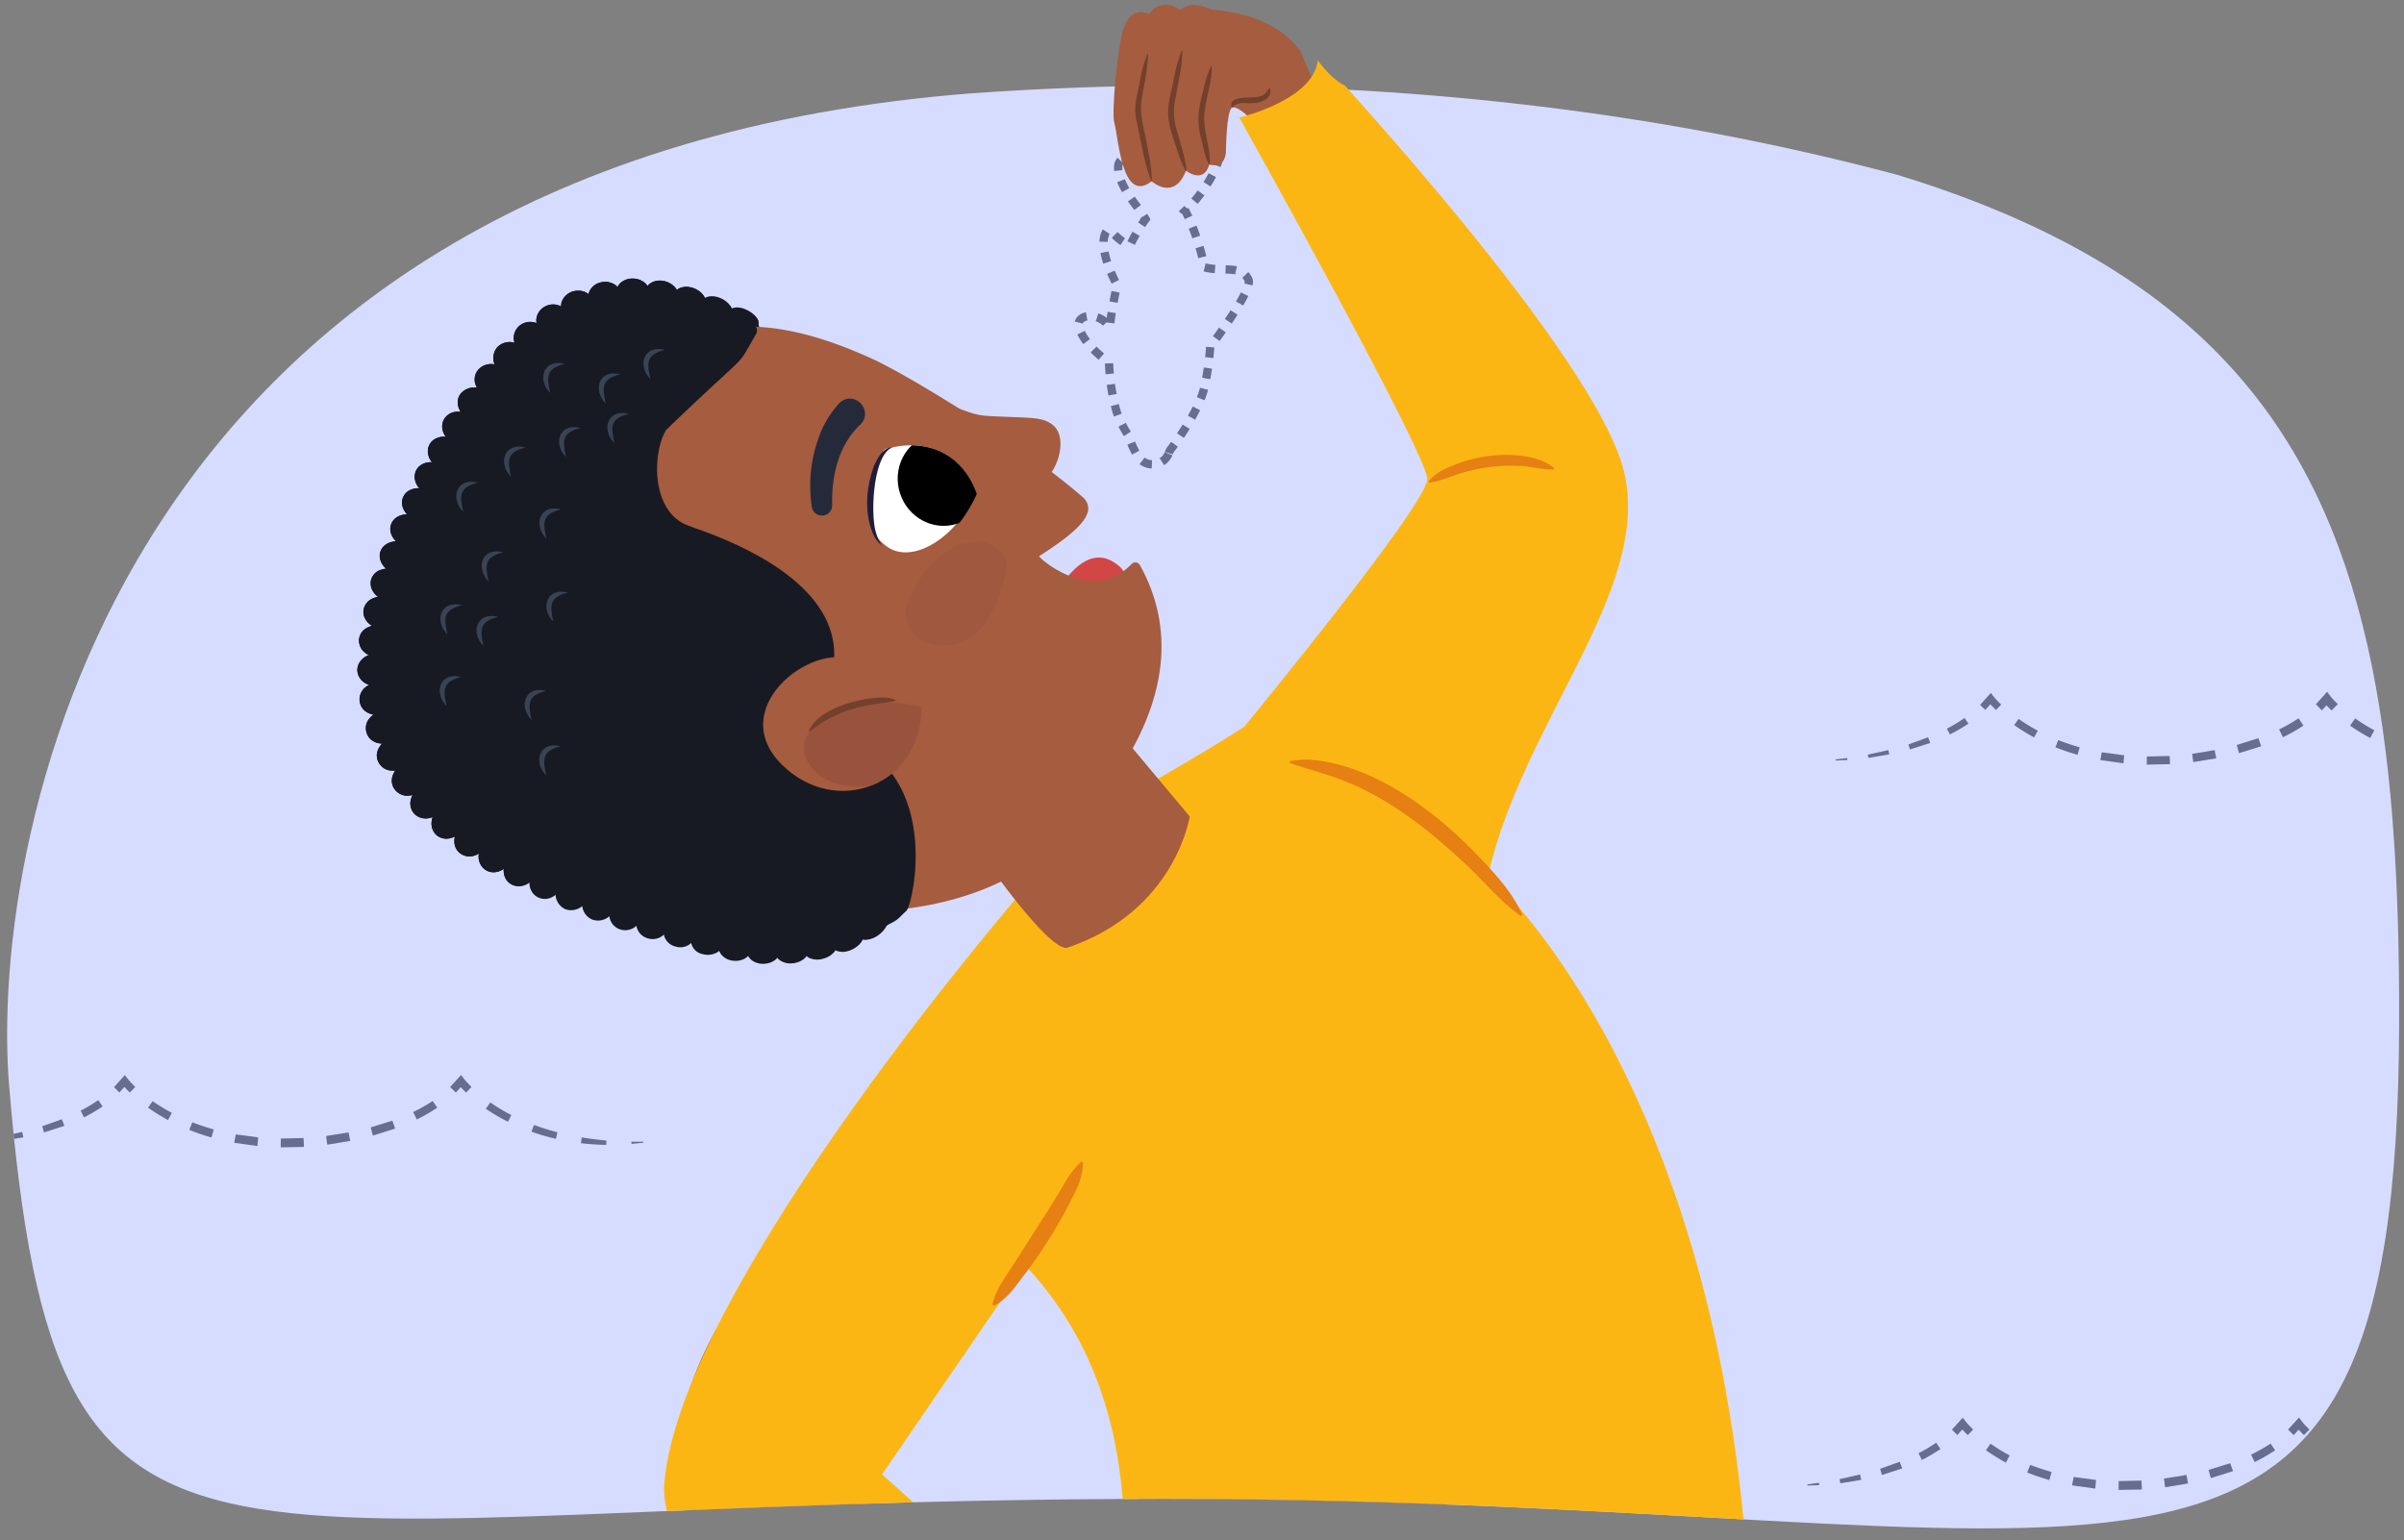 <svg xmlns="http://www.w3.org/2000/svg" xmlns:xlink="http://www.w3.org/1999/xlink" width="760" height="487" viewBox="0 0 760 487"><rect x="0" y="0" width="760" height="487" fill="#808080" stroke="none"/><defs><clipPath id="a"><path d="M2.89,343.36C-3.7,264.29,36.53,46.94,314.29,29c5.78-.38,21.18-38.81,27-39.08,14.69-.68,32.76,0,47.68,0,18.37,0,23.65,37.63,41.51,38.67q10.2.59,20.27,1.4C719.61,51.66,758.9,141.08,758.46,323.59,757.93,539.49,673.37,474,368.19,474S17.91,523.56,2.89,343.36Z" fill="none"/></clipPath><clipPath id="b"><path d="M456.78,475.52c-.07,4.64-.12,9.24-.17,13.84,24.71-5.23,95-8.94,95.19-3.5,6.07,153.59,2.56,323.75,4.09,460.27.06,5-68,9.89-70.23-3.71-3.68-22.49-20.18-155.65-31.15-256.36-2.07,76.81-4.86,185-5.38,259.4,0,5.14-66.39,5.66-67.85-8.36-4.12-39.56-26.19-395.2-26.35-460.71C354.92,469.52,456.89,468.77,456.78,475.52Z" fill="none"/></clipPath><clipPath id="c"><path d="M279.44,142c-1,.27-.94,2.06-1.32,3.17C273,160,274.53,170,281.38,174.6c7.88,5.25,20.8-3.8,27.42-18.37C308.8,156.23,303.16,135.77,279.44,142Z" fill="none"/></clipPath><clipPath id="d"><path d="M291.32,223.73c.05,24.45-26.95,35.09-44.15,18.07-18.68-18.5,11.77-40.88,24.72-32" fill="#a55c3f"/></clipPath></defs><g clip-path="url(#a)"><path d="M-189.94,352.27c0-180.82,260.88-325.22,566.06-325.22S921.5,173.73,928.7,354.45c10.78,270.66-258.18,207.36-563.36,207.36S-189.94,533.09-189.94,352.27Z" fill="#d6dcff"/><path d="M369.52,143.28a5.82,5.82,0,0,1,.38-.9s9.08-11.68,10.91-20.14a87.82,87.82,0,0,0,1.78-12.5c4.54-6.18,13.32-18.66,12.1-21.29-2.22-4.78-7.77-2.34-13.88-3.9a73,73,0,0,0-5.95-17.63l-.23-.18a41,41,0,0,0,4.59-5.09c3.58-4.61,6-9.77,6.37-12.6.35-2.43-2-3-4.5-.95-2.74,2.28-12.38,9.18-17.69,6.29S356,48.69,354.08,51c-1.33,1.58-.27,5.5,1.6,8.78,2.53,4.46,4.7,6.37,6.49,9.53-.08.11-.16.19-.24.31a50.33,50.33,0,0,0-4.64,7.91c-5.09-1.64-6.53-6.91-7.89-3.62-1.81,4.4,1.55,12.1,3.74,16.26-.5,2.18-.95,4.48-1.41,7-.37,2-.65,4.18-.84,6.35a14.31,14.31,0,0,0-1.27-1.46c-3.23-3.23-9.25-2.59-8.55,1.07.92,4.86,7.28,9.92,9.56,11.59A62.11,62.11,0,0,0,353,130.18a33.26,33.26,0,0,0,4.31,8.36l-.07,0,0,.06c-.18.25,1,3.4,2.54,5.78a5.41,5.41,0,0,0,4.43,2.46h0A5.48,5.48,0,0,0,369.52,143.28Z" fill="none" stroke="#666d91" stroke-miterlimit="10" stroke-width="2.62" stroke-dasharray="3.33"/><path d="M411.14,16.25c-.87-.82-6.57-11.26-27.37-13.13-1.86-.17-6.31-3.35-10.73,0,0,0-5.71-4.47-9.79,1.34,0,0-5.87-3.51-8.37,5.61-1.51,5.49-3.58,25.35-2.6,28.77,1.38,4.85,2.35,25.86,11.81,18.48,0,0,7,6.42,10.86-3.33,0,0,5.5,4.41,7.38-2,0,0,4.62,1.83,5.23-3.76,0,0,.11-13.25,1.93-14.17s8.21,4.84,10.22,10.12l12.8,11.6,12.24-7.63Z" fill="#a55c3f"/><path d="M364,57.33c-2.51-6.46-3.31-13.21-4.87-19.94-.67-3.5.26-7,1-10.43A55,55,0,0,1,362.69,17l.22,0c0,5-1.35,10.28-2.09,15.19-.57,5,1.35,9.88,2,14.85a52.38,52.38,0,0,1,1.35,10.18l-.22,0Z" fill="#73402c"/><path d="M374.84,54c-1.66-2.89-2.49-6-3.52-9.1s-2.15-6.4-2-9.73c0-2.93,1.13-6.86,1.68-9.74a50.42,50.42,0,0,1,2.58-9.4l.22,0c0,4.77-1.32,9.79-2.07,14.46a20.73,20.73,0,0,0-.09,9.27c1.13,4.66,3,9.24,3.46,14.13l-.22.07Z" fill="#73402c"/><path d="M382.22,52c-1.28-2.42-1.71-5-2.33-7.59a26.13,26.13,0,0,1-1-8,45.47,45.47,0,0,1,1.54-7.89,33.29,33.29,0,0,1,2.42-7.56l.22.05c.12,5.23-2.05,10.33-2.35,15.49s2,10.18,1.75,15.48l-.22.05Z" fill="#73402c"/><path d="M389.38,34c-1-3.41,4.41-3.09,6.42-3.22a9,9,0,0,0,3.27-.55c.93-.43,1.34-1.18,2.17-2.31l.23,0c1.14,3.23-3.17,4.76-5.59,4.66-2.3.23-4.71-.62-6.28,1.41l-.22,0Z" fill="#73402c"/><path d="M354.93,476.39c0-6.87,102-7.62,101.85-.87-.92,56.05,0,109.82-1.08,162.16-2,94.28-5.94,217.8-6.57,307.78,0,5.14-66.39,5.66-67.85-8.36C377.16,897.54,355.09,541.9,354.93,476.39Z" fill="#614e91"/><path d="M448.13,492.85c0-6.72,103.41-13.6,103.67-7,6.07,153.59,2.56,323.75,4.09,460.27.06,5-68,9.89-70.23-3.71-4.44-27.14-27.54-199.94-37.07-318.28C444.65,575.19,448.11,519.24,448.13,492.85Z" fill="#614e91"/><g clip-path="url(#b)"><path d="M352.78,481.38s-101.51-55.92.56,25,165.76-17.76,206.34,4.53-1.26-24.48-1.26-24.48Z" fill="#3f325e" opacity="0.4"/></g><path d="M333.93,354c-47,73.71-73.83,107.78-70.26,110.6,15.83,12.1,35.84,32,52.06,43.59,19.49,13.9,25.1,18.64,46.16,35.43,11.93,9.52-5.8,35.38-19,30.05-30.57-12.33-45.64-21.51-73-39.49-20.2-13.27-46.92-29.38-53.51-55.93-6.1-24.56,2.38-45.46,13.4-63.73,10.24-17,25.08-37.82,65.57-92.56Z" fill="#a55c3f"/><path d="M470.43,276.68S541.31,338,552.35,494.47c-.32,3.33-27.3,2.88-60.89,22.23C463.84,532.61,391.38,535,355.31,495.48c1.77-46.12-12.67-75.67-31.21-95.29l-45.26,66.08,77.68,69.36c-18.69,1.37-20.65,43.12-20.65,43.12S205.73,515,210.05,468.57c5.89-63.36,114.83-188.75,114.83-188.75l22.91-22c-1.05-1.36,21.43-12.5,45.5-27.94,0,0,57.94-70.4,57.94-78.36S391.79,37.18,391.79,37.18s25-5.8,24.89-19.38c0,0,88.66,94.9,96.9,132s-31.76,77.87-43.15,126.93" fill="#fcb614"/><path d="M336.21,183.86c.42.11,7.23-11.42,15.75-6.17s-2.14,7.14,1,12.51S336.21,183.86,336.21,183.86Z" fill="#d34646"/><path d="M239.78,102.5c-29.9-12.27-68.23-30.18-108.24,61.29-32.4,74,1.82,107.37,95.77,134.73,0,0,38.5,11.44,59.56-14" fill="#171a23"/><path d="M230.24,98.65c-.6,1.58,1.06,3.57,3.74,4.46s5.29.62,5.8-.61-1.14-3.27-3.72-4.52S230.85,97.05,230.24,98.65Z" fill="#171a23"/><path d="M221.71,95.64a3,3,0,0,0,.69,2.75,6.47,6.47,0,0,0,3.09,1.93c2.66.78,5.31.28,5.9-1.23a2.64,2.64,0,0,0-.63-2.55,7.32,7.32,0,0,0-3.09-2.3C225,93.1,222.27,93.77,221.71,95.64Z" fill="#171a23"/><path d="M213,93.42a3.43,3.43,0,0,0,.91,2.93,4.87,4.87,0,0,0,1.37,1.06,6,6,0,0,0,1.8.68c2.64.55,5.27-.31,5.86-2.07s-1.16-4.08-4-5a7,7,0,0,0-2.07-.32,5.05,5.05,0,0,0-1.83.37A3.15,3.15,0,0,0,213,93.42Z" fill="#171a23"/><path d="M204,92.42c0,2.36,2,4.19,4.63,4.38a6.21,6.21,0,0,0,3.59-.74,3.61,3.61,0,0,0,2-2.39,3.44,3.44,0,0,0-1-3,6.5,6.5,0,0,0-3.6-1.84,5.56,5.56,0,0,0-3.94.72A3.54,3.54,0,0,0,204,92.42Z" fill="#171a23"/><path d="M195,93a4.41,4.41,0,0,0,1.9,2.91,4.89,4.89,0,0,0,3.43.88,5.93,5.93,0,0,0,3.34-1.4,4.22,4.22,0,0,0,1.58-2.93c.16-2.26-2.21-4.4-5.36-4.37A5.62,5.62,0,0,0,196,89.63,3.92,3.92,0,0,0,195,93Z" fill="#171a23"/><path d="M186.22,95.34a5,5,0,0,0,2.52,2.71,4.39,4.39,0,0,0,1.72.45,4.94,4.94,0,0,0,1.82-.16,5.55,5.55,0,0,0,1.66-.85,5.28,5.28,0,0,0,1.28-1.26,4.83,4.83,0,0,0,.95-3.43,4,4,0,0,0-2-2.91,6,6,0,0,0-1.94-.7,6,6,0,0,0-2.23.1,5.44,5.44,0,0,0-2,.87,5,5,0,0,0-1.38,1.49A4.17,4.17,0,0,0,186.22,95.34Z" fill="#171a23"/><path d="M178.11,99.32a5.34,5.34,0,0,0,3,2.34,4.46,4.46,0,0,0,3.59-.32,5,5,0,0,0,2.45-2.72,5.06,5.06,0,0,0,.19-3.68,4.49,4.49,0,0,0-2.65-2.71,6.08,6.08,0,0,0-4.23.16,5.49,5.49,0,0,0-2.86,3A4.67,4.67,0,0,0,178.11,99.32Z" fill="#171a23"/><path d="M170.75,104.56a5.59,5.59,0,0,0,3.47,2,4.45,4.45,0,0,0,3.59-.83,5.19,5.19,0,0,0,1.95-3.16,5.72,5.72,0,0,0-.59-3.87,4.68,4.68,0,0,0-3.16-2.3,5.39,5.39,0,0,0-4.15.79,5.2,5.2,0,0,0-2.27,3.47A5.1,5.1,0,0,0,170.75,104.56Z" fill="#171a23"/><path d="M164.11,110.69a6,6,0,0,0,3.81,1.69,4.49,4.49,0,0,0,3.54-1.26,5.08,5.08,0,0,0,1.49-3.48,6,6,0,0,0-1.26-3.88,5,5,0,0,0-3.56-1.94,5.3,5.3,0,0,0-4,1.27,5.15,5.15,0,0,0-1.72,3.76A5.36,5.36,0,0,0,164.11,110.69Z" fill="#171a23"/><path d="M158.13,117.48c2.51,2,5.85,1.89,7.54-.17s1.41-5.37-.71-7.51a5.38,5.38,0,0,0-7.73,0A5.26,5.26,0,0,0,158.13,117.48Z" fill="#171a23"/><path d="M152.72,124.73a6.48,6.48,0,0,0,4.25,1.18,4.59,4.59,0,0,0,3.42-1.82c1.54-2.22,1-5.52-1.47-7.56a5.46,5.46,0,0,0-7.83.52,4.75,4.75,0,0,0-.92,4A6.21,6.21,0,0,0,152.72,124.73Z" fill="#171a23"/><path d="M147.76,132.29c2.89,1.77,6.32,1.27,7.76-1s.53-5.65-2.1-7.55a5.64,5.64,0,0,0-7.92.93C143.84,127.09,144.89,130.54,147.76,132.29Z" fill="#171a23"/><path d="M143.18,140.09c3,1.66,6.53,1.07,7.85-1.33s.22-5.71-2.61-7.51a6.55,6.55,0,0,0-4.47-1,4.8,4.8,0,0,0-3.51,2.25C138.93,135,140.16,138.43,143.18,140.09Z" fill="#171a23"/><path d="M138.93,148.08c3.12,1.57,6.68.87,7.93-1.59s-.1-5.77-3.07-7.47-6.63-1-8,1.55S135.78,146.5,138.93,148.08Z" fill="#171a23"/><path d="M135,156.22c3.21,1.49,6.79.68,8-1.82s-.38-5.82-3.45-7.42-6.73-.81-8,1.8S131.72,154.71,135,156.22Z" fill="#171a23"/><path d="M131.25,164.47c3.3,1.41,6.89.52,8-2s-.59-5.84-3.77-7.35-6.8-.63-8,2S127.92,163,131.25,164.47Z" fill="#171a23"/><path d="M213,93.42a3.43,3.43,0,0,0,.91,2.93,4.87,4.87,0,0,0,1.37,1.06,6,6,0,0,0,1.8.68c2.64.55,5.27-.31,5.86-2.07s-1.16-4.08-4-5a7,7,0,0,0-2.07-.32,5.05,5.05,0,0,0-1.83.37A3.15,3.15,0,0,0,213,93.42Z" fill="#171a23"/><path d="M127.86,172.85c3.42,1.28,6.89.23,8-2.29s-.82-5.77-4.08-7.23-6.89-.46-8.05,2.25S124.46,171.58,127.86,172.85Z" fill="#171a23"/><path d="M204,92.42c0,2.36,2,4.19,4.63,4.38a6.21,6.21,0,0,0,3.59-.74,3.61,3.61,0,0,0,2-2.39,3.44,3.44,0,0,0-1-3,6.5,6.5,0,0,0-3.6-1.84,5.56,5.56,0,0,0-3.94.72A3.54,3.54,0,0,0,204,92.42Z" fill="#171a23"/><path d="M124.88,181.39c3.52,1.09,7-.12,7.85-2.67s-1.06-5.7-4.44-7-7-.15-8,2.62S121.39,180.32,124.88,181.39Z" fill="#171a23"/><path d="M195,93a4.41,4.41,0,0,0,1.9,2.91,4.89,4.89,0,0,0,3.43.88,5.93,5.93,0,0,0,3.34-1.4,4.22,4.22,0,0,0,1.58-2.93c.16-2.26-2.21-4.4-5.36-4.37A5.62,5.62,0,0,0,196,89.63,3.92,3.92,0,0,0,195,93Z" fill="#171a23"/><path d="M122.41,190.1c3.55.83,7.06-.56,7.74-3.14a4.77,4.77,0,0,0-.87-3.9,8,8,0,0,0-4-2.84,7.39,7.39,0,0,0-4.94,0,4.59,4.59,0,0,0-3,3.05C116.55,186.21,118.79,189.24,122.41,190.1Z" fill="#171a23"/><path d="M186.22,95.34a5,5,0,0,0,2.52,2.71,4.39,4.39,0,0,0,1.72.45,4.94,4.94,0,0,0,1.82-.16,5.55,5.55,0,0,0,1.66-.85,5.28,5.28,0,0,0,1.28-1.26,4.83,4.83,0,0,0,.95-3.43,4,4,0,0,0-2-2.91,6,6,0,0,0-1.94-.7,6,6,0,0,0-2.23.1,5.44,5.44,0,0,0-2,.87,5,5,0,0,0-1.38,1.49A4.17,4.17,0,0,0,186.22,95.34Z" fill="#171a23"/><path d="M120.68,199a8.22,8.22,0,0,0,4.89-.7,5,5,0,0,0,1.65-1.27,3.93,3.93,0,0,0,.9-1.74,4.42,4.42,0,0,0-1.18-3.8,8.19,8.19,0,0,0-4.22-2.56,7.36,7.36,0,0,0-5,.36,4.85,4.85,0,0,0-2.73,3.31,4.3,4.3,0,0,0,.08,2.17,5.7,5.7,0,0,0,1.13,2A7.42,7.42,0,0,0,120.68,199Z" fill="#171a23"/><path d="M178.11,99.32a5.34,5.34,0,0,0,3,2.34,4.46,4.46,0,0,0,3.59-.32,5,5,0,0,0,2.45-2.72,5.06,5.06,0,0,0,.19-3.68,4.49,4.49,0,0,0-2.65-2.71,6.08,6.08,0,0,0-4.23.16,5.49,5.49,0,0,0-2.86,3A4.67,4.67,0,0,0,178.11,99.32Z" fill="#171a23"/><path d="M119.74,208a8.35,8.35,0,0,0,4.79-1.18,4.37,4.37,0,0,0,2.27-3.21,4.65,4.65,0,0,0-1.49-3.63,8.34,8.34,0,0,0-4.44-2.19,7.37,7.37,0,0,0-4.91.79,4.57,4.57,0,0,0-2.45,3.57,4.86,4.86,0,0,0,1.59,4A7.2,7.2,0,0,0,119.74,208Z" fill="#171a23"/><path d="M170.75,104.56a5.59,5.59,0,0,0,3.47,2,4.45,4.45,0,0,0,3.59-.83,5.19,5.19,0,0,0,1.95-3.16,5.72,5.72,0,0,0-.59-3.87,4.68,4.68,0,0,0-3.16-2.3,5.39,5.39,0,0,0-4.15.79,5.2,5.2,0,0,0-2.27,3.47A5.1,5.1,0,0,0,170.75,104.56Z" fill="#171a23"/><path d="M119.84,217a8.58,8.58,0,0,0,4.64-1.78,4.28,4.28,0,0,0,1.83-3.39c.09-2.54-2.87-4.83-6.53-5.11s-6.74,2-6.82,5.17a4.94,4.94,0,0,0,2.1,3.87A7.1,7.1,0,0,0,119.84,217Z" fill="#171a23"/><path d="M164.11,110.69a6,6,0,0,0,3.81,1.69,4.49,4.49,0,0,0,3.54-1.26,5.08,5.08,0,0,0,1.49-3.48,6,6,0,0,0-1.26-3.88,5,5,0,0,0-3.56-1.94,5.3,5.3,0,0,0-4,1.27,5.15,5.15,0,0,0-1.72,3.76A5.36,5.36,0,0,0,164.11,110.69Z" fill="#171a23"/><path d="M121.22,225.94a8.54,8.54,0,0,0,4.3-2.41,4.58,4.58,0,0,0,1.36-3.57,4.26,4.26,0,0,0-2.33-3.07,8.2,8.2,0,0,0-4.76-1.12,7.34,7.34,0,0,0-4.63,1.89,5,5,0,0,0-1.46,4.15,4.73,4.73,0,0,0,2.61,3.59A7,7,0,0,0,121.22,225.94Z" fill="#171a23"/><path d="M158.13,117.48c2.51,2,5.85,1.89,7.54-.17s1.41-5.37-.71-7.51a5.38,5.38,0,0,0-7.73,0A5.26,5.26,0,0,0,158.13,117.48Z" fill="#171a23"/><path d="M123.93,234.56a8.5,8.5,0,0,0,3.83-3,5.2,5.2,0,0,0,.8-1.86,3.46,3.46,0,0,0,0-1.86,4.56,4.56,0,0,0-2.73-2.67,8.4,8.4,0,0,0-4.87-.4,7.13,7.13,0,0,0-4.26,2.54,4.72,4.72,0,0,0-.82,4.35,4.87,4.87,0,0,0,1.15,2,5.36,5.36,0,0,0,2,1.2A7,7,0,0,0,123.93,234.56Z" fill="#171a23"/><path d="M152.72,124.73a6.48,6.48,0,0,0,4.25,1.18,4.59,4.59,0,0,0,3.42-1.82c1.54-2.22,1-5.52-1.47-7.56a5.46,5.46,0,0,0-7.83.52,4.75,4.75,0,0,0-.92,4A6.21,6.21,0,0,0,152.72,124.73Z" fill="#171a23"/><path d="M128,242.63a8.24,8.24,0,0,0,3.26-3.57,4.61,4.61,0,0,0,.2-3.81,3.41,3.41,0,0,0-1.25-1.39,5.19,5.19,0,0,0-1.83-.82,8.4,8.4,0,0,0-4.87.37,6.9,6.9,0,0,0-3.76,3.17,5.29,5.29,0,0,0-.63,2.21,5,5,0,0,0,.52,2.21,4.79,4.79,0,0,0,3.56,2.63A7,7,0,0,0,128,242.63Z" fill="#171a23"/><path d="M147.76,132.29c2.89,1.77,6.32,1.27,7.76-1s.53-5.65-2.1-7.55a5.64,5.64,0,0,0-7.92.93C143.84,127.09,144.89,130.54,147.76,132.29Z" fill="#171a23"/><path d="M133.18,250a7.92,7.92,0,0,0,2.65-4,4.48,4.48,0,0,0-.39-3.84,4.6,4.6,0,0,0-3.38-1.74,8.29,8.29,0,0,0-4.72,1.11,6.73,6.73,0,0,0-3.17,3.69,4.63,4.63,0,0,0,.57,4.35,4.92,4.92,0,0,0,3.86,2.06A7,7,0,0,0,133.18,250Z" fill="#171a23"/><path d="M143.18,140.09c3,1.66,6.53,1.07,7.85-1.33s.22-5.71-2.61-7.51a6.55,6.55,0,0,0-4.47-1,4.8,4.8,0,0,0-3.51,2.25C138.93,135,140.16,138.43,143.18,140.09Z" fill="#171a23"/><path d="M139.31,256.67c2.37-2.54,2.91-6.16,1.16-8a4.37,4.37,0,0,0-3.58-1.32,8.09,8.09,0,0,0-4.5,1.74,6.78,6.78,0,0,0-2.57,4.06,4.85,4.85,0,0,0,1.15,4.19C133.15,259.56,136.87,259.27,139.31,256.67Z" fill="#171a23"/><path d="M138.93,148.08c3.12,1.57,6.68.87,7.93-1.59s-.1-5.77-3.07-7.47-6.63-1-8,1.55S135.78,146.5,138.93,148.08Z" fill="#171a23"/><path d="M146.16,262.57c2.13-2.76,2.15-6.3.21-8s-5.46-1.18-7.94,1.27-2.72,6.22-.41,8.27a4.83,4.83,0,0,0,4.17,1A6.7,6.7,0,0,0,146.16,262.57Z" fill="#171a23"/><path d="M135,156.22c3.21,1.49,6.79.68,8-1.82s-.38-5.82-3.45-7.42-6.73-.81-8,1.8S131.72,154.71,135,156.22Z" fill="#171a23"/><path d="M153.51,267.84a7.06,7.06,0,0,0,1.19-4.44,4.75,4.75,0,0,0-1.75-3.54c-2.16-1.54-5.53-.77-7.75,1.93s-2.08,6.48.43,8.16a4.85,4.85,0,0,0,4.16.69A6.66,6.66,0,0,0,153.51,267.84Z" fill="#171a23"/><path d="M131.25,164.47c3.3,1.41,6.89.52,8-2s-.59-5.84-3.77-7.35-6.8-.63-8,2S127.92,163,131.25,164.47Z" fill="#171a23"/><path d="M161.22,272.57c1.64-2.9,1.08-6.39-1.21-7.81s-5.6-.42-7.53,2.4-1.45,6.41,1.1,8S159.59,275.47,161.22,272.57Z" fill="#171a23"/><path d="M127.86,172.85c3.42,1.28,6.89.23,8-2.29s-.82-5.77-4.08-7.23-6.89-.46-8.05,2.25S124.46,171.58,127.86,172.85Z" fill="#171a23"/><path d="M169.19,276.84a6.51,6.51,0,0,0,.57-4.39,4.79,4.79,0,0,0-2.28-3.25c-2.4-1.29-5.61-.15-7.32,2.75s-1,6.46,1.64,7.77S167.74,279.77,169.19,276.84Z" fill="#171a23"/><path d="M124.88,181.39c3.52,1.09,7-.12,7.85-2.67s-1.06-5.7-4.44-7-7-.15-8,2.62S121.39,180.32,124.88,181.39Z" fill="#171a23"/><path d="M177.37,280.72a5.67,5.67,0,0,0-2.15-7.41c-2.44-1.26-5.63.09-7.13,3s-.57,6.27,2.1,7.51a4.84,4.84,0,0,0,4.11,0A6.06,6.06,0,0,0,177.37,280.72Z" fill="#171a23"/><path d="M122.41,190.1c3.55.83,7.06-.56,7.74-3.14a4.77,4.77,0,0,0-.87-3.9,8,8,0,0,0-4-2.84,7.39,7.39,0,0,0-4.94,0,4.59,4.59,0,0,0-3,3.05C116.55,186.21,118.79,189.24,122.41,190.1Z" fill="#171a23"/><path d="M185.68,284.3a5.51,5.51,0,0,0-2.51-7.17c-2.49-1.18-5.59.19-6.93,3.09a5.32,5.32,0,0,0,2.45,7.29A5.49,5.49,0,0,0,185.68,284.3Z" fill="#171a23"/><path d="M120.68,199a8.22,8.22,0,0,0,4.89-.7,5,5,0,0,0,1.65-1.27,3.93,3.93,0,0,0,.9-1.74,4.42,4.42,0,0,0-1.18-3.8,8.19,8.19,0,0,0-4.22-2.56,7.36,7.36,0,0,0-5,.36,4.85,4.85,0,0,0-2.73,3.31,4.3,4.3,0,0,0,.08,2.17,5.7,5.7,0,0,0,1.13,2A7.42,7.42,0,0,0,120.68,199Z" fill="#171a23"/><path d="M194.1,287.61a5.44,5.44,0,0,0-2.79-6.94,4.89,4.89,0,0,0-3.9.1,5.77,5.77,0,0,0-2.87,3.05,5.18,5.18,0,0,0,2.76,7A5.37,5.37,0,0,0,194.1,287.61Z" fill="#171a23"/><path d="M119.74,208a8.35,8.35,0,0,0,4.79-1.18,4.37,4.37,0,0,0,2.27-3.21,4.65,4.65,0,0,0-1.49-3.63,8.34,8.34,0,0,0-4.44-2.19,7.37,7.37,0,0,0-4.91.79,4.57,4.57,0,0,0-2.45,3.57,4.86,4.86,0,0,0,1.59,4A7.2,7.2,0,0,0,119.74,208Z" fill="#171a23"/><path d="M202.61,290.69a5.35,5.35,0,0,0-3-6.69,5.16,5.16,0,0,0-6.62,3.16,5.06,5.06,0,0,0,3,6.74A5.28,5.28,0,0,0,202.61,290.69Z" fill="#171a23"/><path d="M119.84,217a8.58,8.58,0,0,0,4.64-1.78,4.28,4.28,0,0,0,1.83-3.39c.09-2.54-2.87-4.83-6.53-5.11s-6.74,2-6.82,5.17a4.94,4.94,0,0,0,2.1,3.87A7.1,7.1,0,0,0,119.84,217Z" fill="#171a23"/><path d="M211.19,293.56a5.27,5.27,0,0,0-3.27-6.41,5,5,0,0,0-6.48,3.12,4.94,4.94,0,0,0,3.26,6.44A5.16,5.16,0,0,0,211.19,293.56Z" fill="#171a23"/><path d="M121.22,225.94a8.54,8.54,0,0,0,4.3-2.41,4.58,4.58,0,0,0,1.36-3.57,4.26,4.26,0,0,0-2.33-3.07,8.2,8.2,0,0,0-4.76-1.12,7.34,7.34,0,0,0-4.63,1.89,5,5,0,0,0-1.46,4.15,4.73,4.73,0,0,0,2.61,3.59A7,7,0,0,0,121.22,225.94Z" fill="#171a23"/><path d="M219.82,296.28a5.17,5.17,0,0,0-3.46-6.12,4.91,4.91,0,0,0-6.35,3,4.83,4.83,0,0,0,3.45,6.14A5.07,5.07,0,0,0,219.82,296.28Z" fill="#171a23"/><path d="M123.93,234.56a8.5,8.5,0,0,0,3.83-3,5.2,5.2,0,0,0,.8-1.86,3.46,3.46,0,0,0,0-1.86,4.56,4.56,0,0,0-2.73-2.67,8.4,8.4,0,0,0-4.87-.4,7.13,7.13,0,0,0-4.26,2.54,4.72,4.72,0,0,0-.82,4.35,4.87,4.87,0,0,0,1.15,2,5.36,5.36,0,0,0,2,1.2A7,7,0,0,0,123.93,234.56Z" fill="#171a23"/><path d="M228.49,298.84a4.67,4.67,0,0,0-.56-3.41,5.76,5.76,0,0,0-3.07-2.38,4.58,4.58,0,1,0-2.61,8.7,5.82,5.82,0,0,0,3.91-.3A3.81,3.81,0,0,0,228.49,298.84Z" fill="#171a23"/><path d="M128,242.63a8.24,8.24,0,0,0,3.26-3.57,4.61,4.61,0,0,0,.2-3.81,3.41,3.41,0,0,0-1.25-1.39,5.19,5.19,0,0,0-1.83-.82,8.4,8.4,0,0,0-4.87.37,6.9,6.9,0,0,0-3.76,3.17,5.29,5.29,0,0,0-.63,2.21,5,5,0,0,0,.52,2.21,4.79,4.79,0,0,0,3.56,2.63A7,7,0,0,0,128,242.63Z" fill="#171a23"/><path d="M237.39,300.46c.25-2.23-1.69-4.38-4.29-5a4.75,4.75,0,0,0-5.8,3c-.72,2.36,1.24,4.89,4.22,5.33S237.14,302.69,237.39,300.46Z" fill="#171a23"/><path d="M133.18,250a7.92,7.92,0,0,0,2.65-4,4.48,4.48,0,0,0-.39-3.84,4.6,4.6,0,0,0-3.38-1.74,8.29,8.29,0,0,0-4.72,1.11,6.73,6.73,0,0,0-3.17,3.69,4.63,4.63,0,0,0,.57,4.35,4.92,4.92,0,0,0,3.86,2.06A7,7,0,0,0,133.18,250Z" fill="#171a23"/><path d="M246.41,301.08a3.62,3.62,0,0,0-1.42-2.74,6.45,6.45,0,0,0-3.41-1.44c-2.66-.32-5.07,1.12-5.41,3.4s1.8,4.38,4.8,4.49S246.41,303.14,246.41,301.08Z" fill="#171a23"/><path d="M139.31,256.67c2.37-2.54,2.91-6.16,1.16-8a4.37,4.37,0,0,0-3.58-1.32,8.09,8.09,0,0,0-4.5,1.74,6.78,6.78,0,0,0-2.57,4.06,4.85,4.85,0,0,0,1.15,4.19C133.15,259.56,136.87,259.27,139.31,256.67Z" fill="#171a23"/><path d="M255.44,300.61a3.18,3.18,0,0,0-1.73-2.28,6.88,6.88,0,0,0-3.54-.94c-2.67,0-4.91,1.53-5,3.66a3.17,3.17,0,0,0,1.48,2.69,5.88,5.88,0,0,0,3.81.9C253.47,304.4,255.69,302.47,255.44,300.61Z" fill="#171a23"/><path d="M146.16,262.57c2.13-2.76,2.15-6.3.21-8s-5.46-1.18-7.94,1.27-2.72,6.22-.41,8.27a4.83,4.83,0,0,0,4.17,1A6.7,6.7,0,0,0,146.16,262.57Z" fill="#171a23"/><path d="M264.31,298.88c-.48-1.6-3-2.39-5.6-2.06s-4.66,2-4.5,3.93A2.84,2.84,0,0,0,256,303a6.25,6.25,0,0,0,3.89.27,8.69,8.69,0,0,0,2-.73,6.52,6.52,0,0,0,1.49-1.12A2.63,2.63,0,0,0,264.31,298.88Z" fill="#171a23"/><path d="M153.51,267.84a7.06,7.06,0,0,0,1.19-4.44,4.75,4.75,0,0,0-1.75-3.54c-2.16-1.54-5.53-.77-7.75,1.93s-2.08,6.48.43,8.16a4.85,4.85,0,0,0,4.16.69A6.66,6.66,0,0,0,153.51,267.84Z" fill="#171a23"/><path d="M272.75,295.67a2.48,2.48,0,0,0-2.15-1.1,9,9,0,0,0-3.56.4,7.8,7.8,0,0,0-1.73.76,5.35,5.35,0,0,0-1.33,1,2.69,2.69,0,0,0-.86,2.46,2.44,2.44,0,0,0,2,1.67A5.63,5.63,0,0,0,267,301a8.7,8.7,0,0,0,2-.55C271.82,299.23,273.42,296.94,272.75,295.67Z" fill="#171a23"/><path d="M161.22,272.57c1.64-2.9,1.08-6.39-1.21-7.81s-5.6-.42-7.53,2.4-1.45,6.41,1.1,8S159.59,275.47,161.22,272.57Z" fill="#171a23"/><path d="M280.41,290.87c-.78-.95-3.16-.42-5.51.82s-3.87,3.11-3.26,4.51a2.19,2.19,0,0,0,2.19,1,7.36,7.36,0,0,0,3.63-1.31,8.66,8.66,0,0,0,2.69-2.84C280.66,292.13,280.78,291.35,280.41,290.87Z" fill="#171a23"/><path d="M169.19,276.84a6.51,6.51,0,0,0,.57-4.39,4.79,4.79,0,0,0-2.28-3.25c-2.4-1.29-5.61-.15-7.32,2.75s-1,6.46,1.64,7.77S167.74,279.77,169.19,276.84Z" fill="#171a23"/><path d="M286.87,284.56c-.36-.29-1.08-.15-1.95.28a12.68,12.68,0,0,0-1.4.86,12.89,12.89,0,0,0-1.55,1.15c-.5.46-1,.89-1.38,1.32a7,7,0,0,0-.94,1.32,2,2,0,0,0-.24,2.12c.37.5,1.18.61,2.18.31a8.33,8.33,0,0,0,3.14-2.16,15.48,15.48,0,0,0,1.31-1.65,9.19,9.19,0,0,0,.78-1.58C287.18,285.58,287.23,284.86,286.87,284.56Z" fill="#171a23"/><path d="M357.73,178.37c-12.29,12.87-28.81-1.45-29.23-2.48,12.7-8.13,18.41-13.76,14.13-18.38-19-16.71-55.46-38.81-66.8-44-32.46-14.85-49.39-10.66-64.73-5.38,0,0-54.63,55.79-44.74,130.57,3,22.9,31.8,42,76.24,47.87,33.06,4.38,72.32,3,98.39-26.21,33.44-37.48,28.66-65,19.38-81.64A1.65,1.65,0,0,0,357.73,178.37Z" fill="#a55c3f"/><path d="M306.33,130.35c3.7,1.31,6.33,1.2,10.33,1.4,9.08.45,12.23.11,15.47,2.13,6.07,3.78,2.09,15.07-1.61,17.45l-6.87,3.93-23.21-27Z" fill="#a55c3f"/><path d="M286.75,191c2.44-6.47,7.32-14,14.55-17.62a6.14,6.14,0,0,1,3.76-1.52l.49,0a19.45,19.45,0,0,1,3-.52c5-.42,10.26,4.05,9.59,8.18-1.05,6.44-2.47,11-6,16.36-3.38,5.07-7.87,8.69-15.67,8.16S284.84,196.06,286.75,191Z" fill="#a0583f"/><path d="M280.19,141.92c-1,.27-1.69,2.09-2.07,3.2-5.1,14.86-4.29,23.36,2.56,27.93,7.88,5.25,21.33-2.62,27.95-17.18C308.63,155.87,302.68,136,280.19,141.92Z" fill="#fff"/><path d="M282.35,141.42c-6.43,1.93-7.3,21.83-5.33,27.28a12.18,12.18,0,0,0,1.79,3.83,9.65,9.65,0,0,1-2.68-3.47c-3-6.76-2.32-14.83.15-21.64,1.1-2.55,2.9-5.95,6.07-6Z" fill="#1f1c3c"/><g clip-path="url(#c)"><ellipse cx="298.02" cy="151.63" rx="14.17" ry="14.68" transform="translate(-31.94 97.47) rotate(-17.64)"/></g><path d="M209.34,99.15c-19.24,6-21.8,9.8-42.53,43.14-48.61,78.18-6.53,113.92-6.53,113.92,21.16,15.74,42.76,22.54,66.95,33,8.66,3.75,18,4.48,27.28,5.61,11,1.34,22.14,3.08,32.17-6.93,2.4-3.71,9.39-39.05-14.91-51.94-35-18.54-98.13-64.74-59.35-101.78,26.14-25,19.71-16.73,26.71-28.76C240.82,102.49,231.36,92.32,209.34,99.15Z" fill="#171a23"/><path d="M167.22,170.16s76.73,85.91,79.49,86.5,13.42-14.31,16.89-46.9c2.34-22-23.54-35.27-40.61-41.57-2-.72-3.84-1.37-5.61-2.05-8-3-10.12-12.73-9.59-19.95s2.8-10.11,2.8-10.11Z" fill="#171a23"/><path d="M291.32,223.73c.05,24.45-26.95,35.09-44.15,18.07-18.68-18.5,11.77-40.88,24.72-32" fill="#a55c3f"/><g clip-path="url(#d)"><path d="M254.35,238.07c-1.75-8.34,9.71-12.52,15.94-14.42,7.95-2.41,15.79-1.78,23.63.72,2.05.66,2.46,3.26,1.47,4.88a6.55,6.55,0,0,1-.38,3.66C291.8,241,283,247,274.53,248.49,266.93,249.85,256.16,246.68,254.35,238.07Z" fill="#99533d"/></g><path d="M283.14,221.59c-2.52.73-4.92.72-7.35,1.16-6.59,1.11-13.06,3.39-18.36,7.52-.51.34-1,.74-1.55,1.08l-.21-.16c2.75-6.48,13.38-9.62,19.85-10.38,2.53-.26,5.15-.53,7.63.51v.27Z" fill="#73402c"/><path d="M271.84,134.41c-6.7,6.29-9,16.17-8.76,25.15a3.24,3.24,0,0,1-6.42.82,44.75,44.75,0,0,1,3.41-25.06,33.79,33.79,0,0,1,5-7.53c4.55-5,11.62,1.92,6.79,6.62Z" fill="#252a3a"/><path d="M154.47,183.87c-4.32-4.39-2-11,4.62-9.22-5.89,1.47-5.79,3.9-4.62,9.22Z" fill="#3a4354"/><path d="M174.94,196.62c-4.32-4.4-2-11,4.62-9.23-5.89,1.48-5.78,3.9-4.62,9.23Z" fill="#3a4354"/><path d="M168.07,227.71c-4.32-4.4-2-11,4.62-9.23-5.9,1.48-5.79,3.9-4.62,9.23Z" fill="#3a4354"/><path d="M172.68,245.24c-4.32-4.39-2-11,4.62-9.23-5.89,1.48-5.79,3.91-4.62,9.23Z" fill="#3a4354"/><path d="M205.61,119.88c-4.32-4.4-2-11,4.62-9.23-5.89,1.48-5.79,3.9-4.62,9.23Z" fill="#3a4354"/><path d="M152.86,204.31c-4.32-4.4-2-11,4.63-9.23-5.9,1.47-5.79,3.9-4.63,9.23Z" fill="#3a4354"/><path d="M141.19,223.34c-4.32-4.4-2-11,4.62-9.23-5.89,1.48-5.78,3.9-4.62,9.23Z" fill="#3a4354"/><path d="M141.43,200.62c-4.32-4.4-2-11,4.62-9.23-5.89,1.48-5.79,3.9-4.62,9.23Z" fill="#3a4354"/><path d="M194.21,140.1c-4.32-4.39-2-11,4.62-9.22-5.89,1.47-5.79,3.9-4.62,9.22Z" fill="#3a4354"/><path d="M178.94,144.57c-4.32-4.4-2-11,4.62-9.23-5.89,1.48-5.78,3.9-4.62,9.23Z" fill="#3a4354"/><path d="M172.73,170.32c-4.32-4.39-2-11,4.62-9.23-5.89,1.48-5.79,3.91-4.62,9.23Z" fill="#3a4354"/><path d="M191.49,127.61c-4.32-4.4-2-11,4.62-9.23-5.9,1.48-5.79,3.9-4.62,9.23Z" fill="#3a4354"/><path d="M161.54,150.75c-4.32-4.39-2-11,4.62-9.23-5.89,1.48-5.79,3.91-4.62,9.23Z" fill="#3a4354"/><path d="M173.94,124.29c-4.32-4.39-2-11,4.62-9.22-5.89,1.47-5.79,3.9-4.62,9.22Z" fill="#3a4354"/><path d="M146.44,161.87c-4.32-4.4-2-11,4.62-9.23-5.89,1.48-5.79,3.9-4.62,9.23Z" fill="#3a4354"/><path d="M352.77,230.3l23.34,27.89s-4.37,29.82-38.53,41.46c-8.13,2.77-48.84-61.09-48.84-61.09Z" fill="#a55c3f"/><path d="M480.82,289.69c-6.21-4.36-11-10.21-16.42-15.4-12-11.36-25.19-22-40.73-27.85-5.25-1.94-10.52-3.27-15.85-5.14l0-.62a37.54,37.54,0,0,1,5.81-.48c20.51,1.35,40.3,16.43,54,30.82,5.23,5.55,10.56,11.18,13.62,18.28l-.49.39Z" fill="#e68012"/><path d="M313.75,412.52c1-4.67,3.75-8.07,6.18-11.93l7.13-11.15c2.36-3.72,4.75-7.42,7.05-11.16s4.21-7.77,7.72-10.91l.58.25a22.31,22.31,0,0,1-2.77,9.88,154.47,154.47,0,0,1-15.9,25.75c-2.76,3.6-5.24,7.49-9.49,9.66l-.5-.39Z" fill="#e68012"/><path d="M451.63,152.28c2.27-3,5.69-4.27,8.94-5.55a43,43,0,0,1,19.59-2.68c3.95.48,8,1.26,11.16,4l-.16.41a17.33,17.33,0,0,1-3.9-.28c-1.91-.17-4.2-.69-6.14-.8a54.33,54.33,0,0,0-19.52,2.36c-3.3,1-6.21,2.45-9.74,2.89l-.23-.37Z" fill="#e68012"/><polygon points="580.28 240.16 583.96 239.72 584.02 240.35 580.29 240.51 580.28 240.16" fill="#666d91"/><path d="M590.5,238.64q3.24-.75,6.47-1.43l.31,1.35c-2.2.39-4.41.76-6.61,1.11Z" fill="#666d91"/><polygon points="603.34 235.42 609.53 233.16 610.23 234.95 603.81 237 603.34 235.42" fill="#666d91"/><path d="M615.49,230.44a48.42,48.42,0,0,0,5.58-3.38l1.23,1.78a50,50,0,0,1-5.88,3.42Z" fill="#666d91"/><path d="M626,222.91l2.38-2.68,1-1.1.87,1.13c.15.19.36.43.55.65l.59.66c.41.43.83.86,1.26,1.28L631,224.54c-.45-.44-.9-.9-1.34-1.37l-.65-.72c-.21-.25-.41-.48-.64-.78l1.85,0-2.61,2.83Z" fill="#666d91"/><path d="M638.16,227.34a56.93,56.93,0,0,0,6.06,3.73l-1.14,2.13a58.6,58.6,0,0,1-6.31-3.91Z" fill="#666d91"/><path d="M650.7,234.05a69.84,69.84,0,0,0,6.77,2.27l-.67,2.38a69.48,69.48,0,0,1-7-2.38Z" fill="#666d91"/><polygon points="664.45 237.91 671.55 238.86 671.31 241.39 664 240.37 664.45 237.91" fill="#666d91"/><polygon points="678.71 239.23 685.9 239.07 686.04 241.66 678.67 241.8 678.71 239.23" fill="#666d91"/><polygon points="693.04 238.39 700.13 237.22 700.64 239.82 693.38 240.99 693.04 238.39" fill="#666d91"/><polygon points="707.12 235.59 713.95 233.44 714.87 235.99 707.82 238.18 707.12 235.59" fill="#666d91"/><path d="M720.52,230.67a50.41,50.41,0,0,0,6.15-3.52l1.54,2.31a54.06,54.06,0,0,1-6.49,3.68Z" fill="#666d91"/><path d="M732.14,222.72l2.38-2.64,1.18-1.31,1,1.35c.14.18.35.42.53.63l.6.66c.4.43.82.86,1.25,1.27l-2,2q-.69-.66-1.35-1.38l-.66-.72c-.22-.26-.41-.49-.65-.8l2.23,0-2.62,2.87Z" fill="#666d91"/><path d="M744.57,227.19a56.48,56.48,0,0,0,6.06,3.75l-1.3,2.44a59.4,59.4,0,0,1-6.37-3.91Z" fill="#666d91"/><path d="M757.11,234a70.15,70.15,0,0,0,6.78,2.29l-.73,2.6a71.22,71.22,0,0,1-7.06-2.35Z" fill="#666d91"/><path d="M.55,359.42c2.15-.49,4.3-1,6.45-1.46l.39,1.71c-2.21.38-4.42.73-6.63,1.07Z" fill="#666d91"/><path d="M13.35,356.16c2.06-.75,4.12-1.5,6.19-2.21l.81,2.08c-2.13.72-4.28,1.41-6.42,2.09Z" fill="#666d91"/><path d="M25.49,351.23a49,49,0,0,0,5.59-3.33l1.35,2a52.5,52.5,0,0,1-5.87,3.46Z" fill="#666d91"/><path d="M36.06,343.78l2.39-2.65,1-1.15.91,1.18c.14.19.35.43.54.64l.59.66c.41.44.83.86,1.26,1.28l-1.72,1.78c-.46-.45-.9-.91-1.34-1.38l-.65-.72c-.22-.26-.41-.48-.65-.79l1.94,0-2.6,2.86Z" fill="#666d91"/><path d="M48.26,348.22a56.9,56.9,0,0,0,6.07,3.71l-1.21,2.27a61.51,61.51,0,0,1-6.32-3.92Z" fill="#666d91"/><path d="M60.8,354.9a66.34,66.34,0,0,0,6.77,2.26l-.72,2.56a71.41,71.41,0,0,1-7-2.39Z" fill="#666d91"/><polygon points="74.53 358.74 81.63 359.69 81.37 362.42 74.05 361.4 74.53 358.74" fill="#666d91"/><polygon points="88.78 360.05 95.96 359.89 96.11 362.71 88.74 362.84 88.78 360.05" fill="#666d91"/><polygon points="103.1 359.24 110.19 358.11 110.72 360.8 103.46 362 103.1 359.24" fill="#666d91"/><polygon points="117.19 356.51 124.03 354.4 124.93 356.89 117.89 359.11 117.19 356.51" fill="#666d91"/><path d="M130.62,351.66a51.35,51.35,0,0,0,6.18-3.49l1.42,2.13a53.91,53.91,0,0,1-6.46,3.71Z" fill="#666d91"/><path d="M142.31,343.75l2.4-2.63,1.06-1.17.91,1.2c.14.19.35.43.54.65l.59.66c.4.43.82.86,1.25,1.28l-1.72,1.78c-.46-.45-.91-.9-1.35-1.37l-.65-.72c-.22-.26-.42-.48-.65-.79l2,0-2.59,2.87Z" fill="#666d91"/><path d="M155,348.63a59.76,59.76,0,0,0,6.66,4l-1.07,2.11a58.51,58.51,0,0,1-7-4.1Z" fill="#666d91"/><path d="M168.81,355.74c2.43.91,4.93,1.67,7.44,2.34l-.5,2.05a67.37,67.37,0,0,1-7.72-2.24Z" fill="#666d91"/><path d="M183.91,359.69c2.58.43,5.18.74,7.8,1l-.07,1.37a79,79,0,0,1-8-.54Z" fill="#666d91"/><path d="M199.61,361.05h1.86c.62,0,1.23,0,1.87,0v.35c-.61,0-1.24.11-1.86.17l-1.85.17Z" fill="#666d91"/><path d="M571.37,469.42c1.23-.17,2.45-.35,3.68-.5l.07.75c-1.24.05-2.49.07-3.73.1Z" fill="#666d91"/><path d="M581.58,467.75c2.15-.49,4.3-1,6.45-1.46l.39,1.71c-2.21.38-4.42.73-6.63,1.07Z" fill="#666d91"/><path d="M594.38,464.49c2.06-.75,4.12-1.5,6.19-2.21l.81,2.09q-3.21,1.06-6.42,2.08Z" fill="#666d91"/><path d="M606.52,459.56a48.06,48.06,0,0,0,5.58-3.33l1.36,2a52.5,52.5,0,0,1-5.87,3.46Z" fill="#666d91"/><path d="M617.09,452.11l2.39-2.65,1-1.14.92,1.17c.14.19.35.43.53.65l.6.65c.41.44.83.86,1.26,1.28l-1.72,1.78c-.46-.45-.91-.9-1.34-1.38l-.65-.72c-.22-.25-.42-.48-.65-.79l1.94,0-2.6,2.86Z" fill="#666d91"/><path d="M629.29,456.55a57.78,57.78,0,0,0,6.06,3.71l-1.21,2.27a61.37,61.37,0,0,1-6.31-3.92Z" fill="#666d91"/><path d="M641.83,463.24a66.93,66.93,0,0,0,6.76,2.25l-.71,2.56a72.51,72.51,0,0,1-7-2.39Z" fill="#666d91"/><polygon points="655.56 467.07 662.65 468.02 662.4 470.75 655.08 469.73 655.56 467.07" fill="#666d91"/><polygon points="669.81 468.38 676.99 468.22 677.14 471.04 669.77 471.17 669.81 468.38" fill="#666d91"/><polygon points="684.12 467.57 691.22 466.44 691.74 469.13 684.48 470.33 684.12 467.57" fill="#666d91"/><polygon points="698.22 464.84 705.06 462.73 705.96 465.22 698.92 467.44 698.22 464.84" fill="#666d91"/><path d="M711.65,460a51.28,51.28,0,0,0,6.18-3.48l1.42,2.12a53.91,53.91,0,0,1-6.46,3.71Z" fill="#666d91"/><path d="M723.34,452.08l2.4-2.63,1.06-1.17.91,1.2c.14.19.35.43.53.65l.59.66c.41.43.83.86,1.26,1.28l-1.72,1.78c-.46-.45-.91-.9-1.35-1.37l-.65-.72c-.22-.25-.42-.48-.65-.79l2,0-2.58,2.87Z" fill="#666d91"/><path d="M736.06,457a58,58,0,0,0,6.66,4l-1.08,2.11a59.2,59.2,0,0,1-6.95-4.1Z" fill="#666d91"/><path d="M749.84,464.07c2.43.91,4.93,1.67,7.44,2.34l-.5,2a67.37,67.37,0,0,1-7.72-2.24Z" fill="#666d91"/></g></svg>